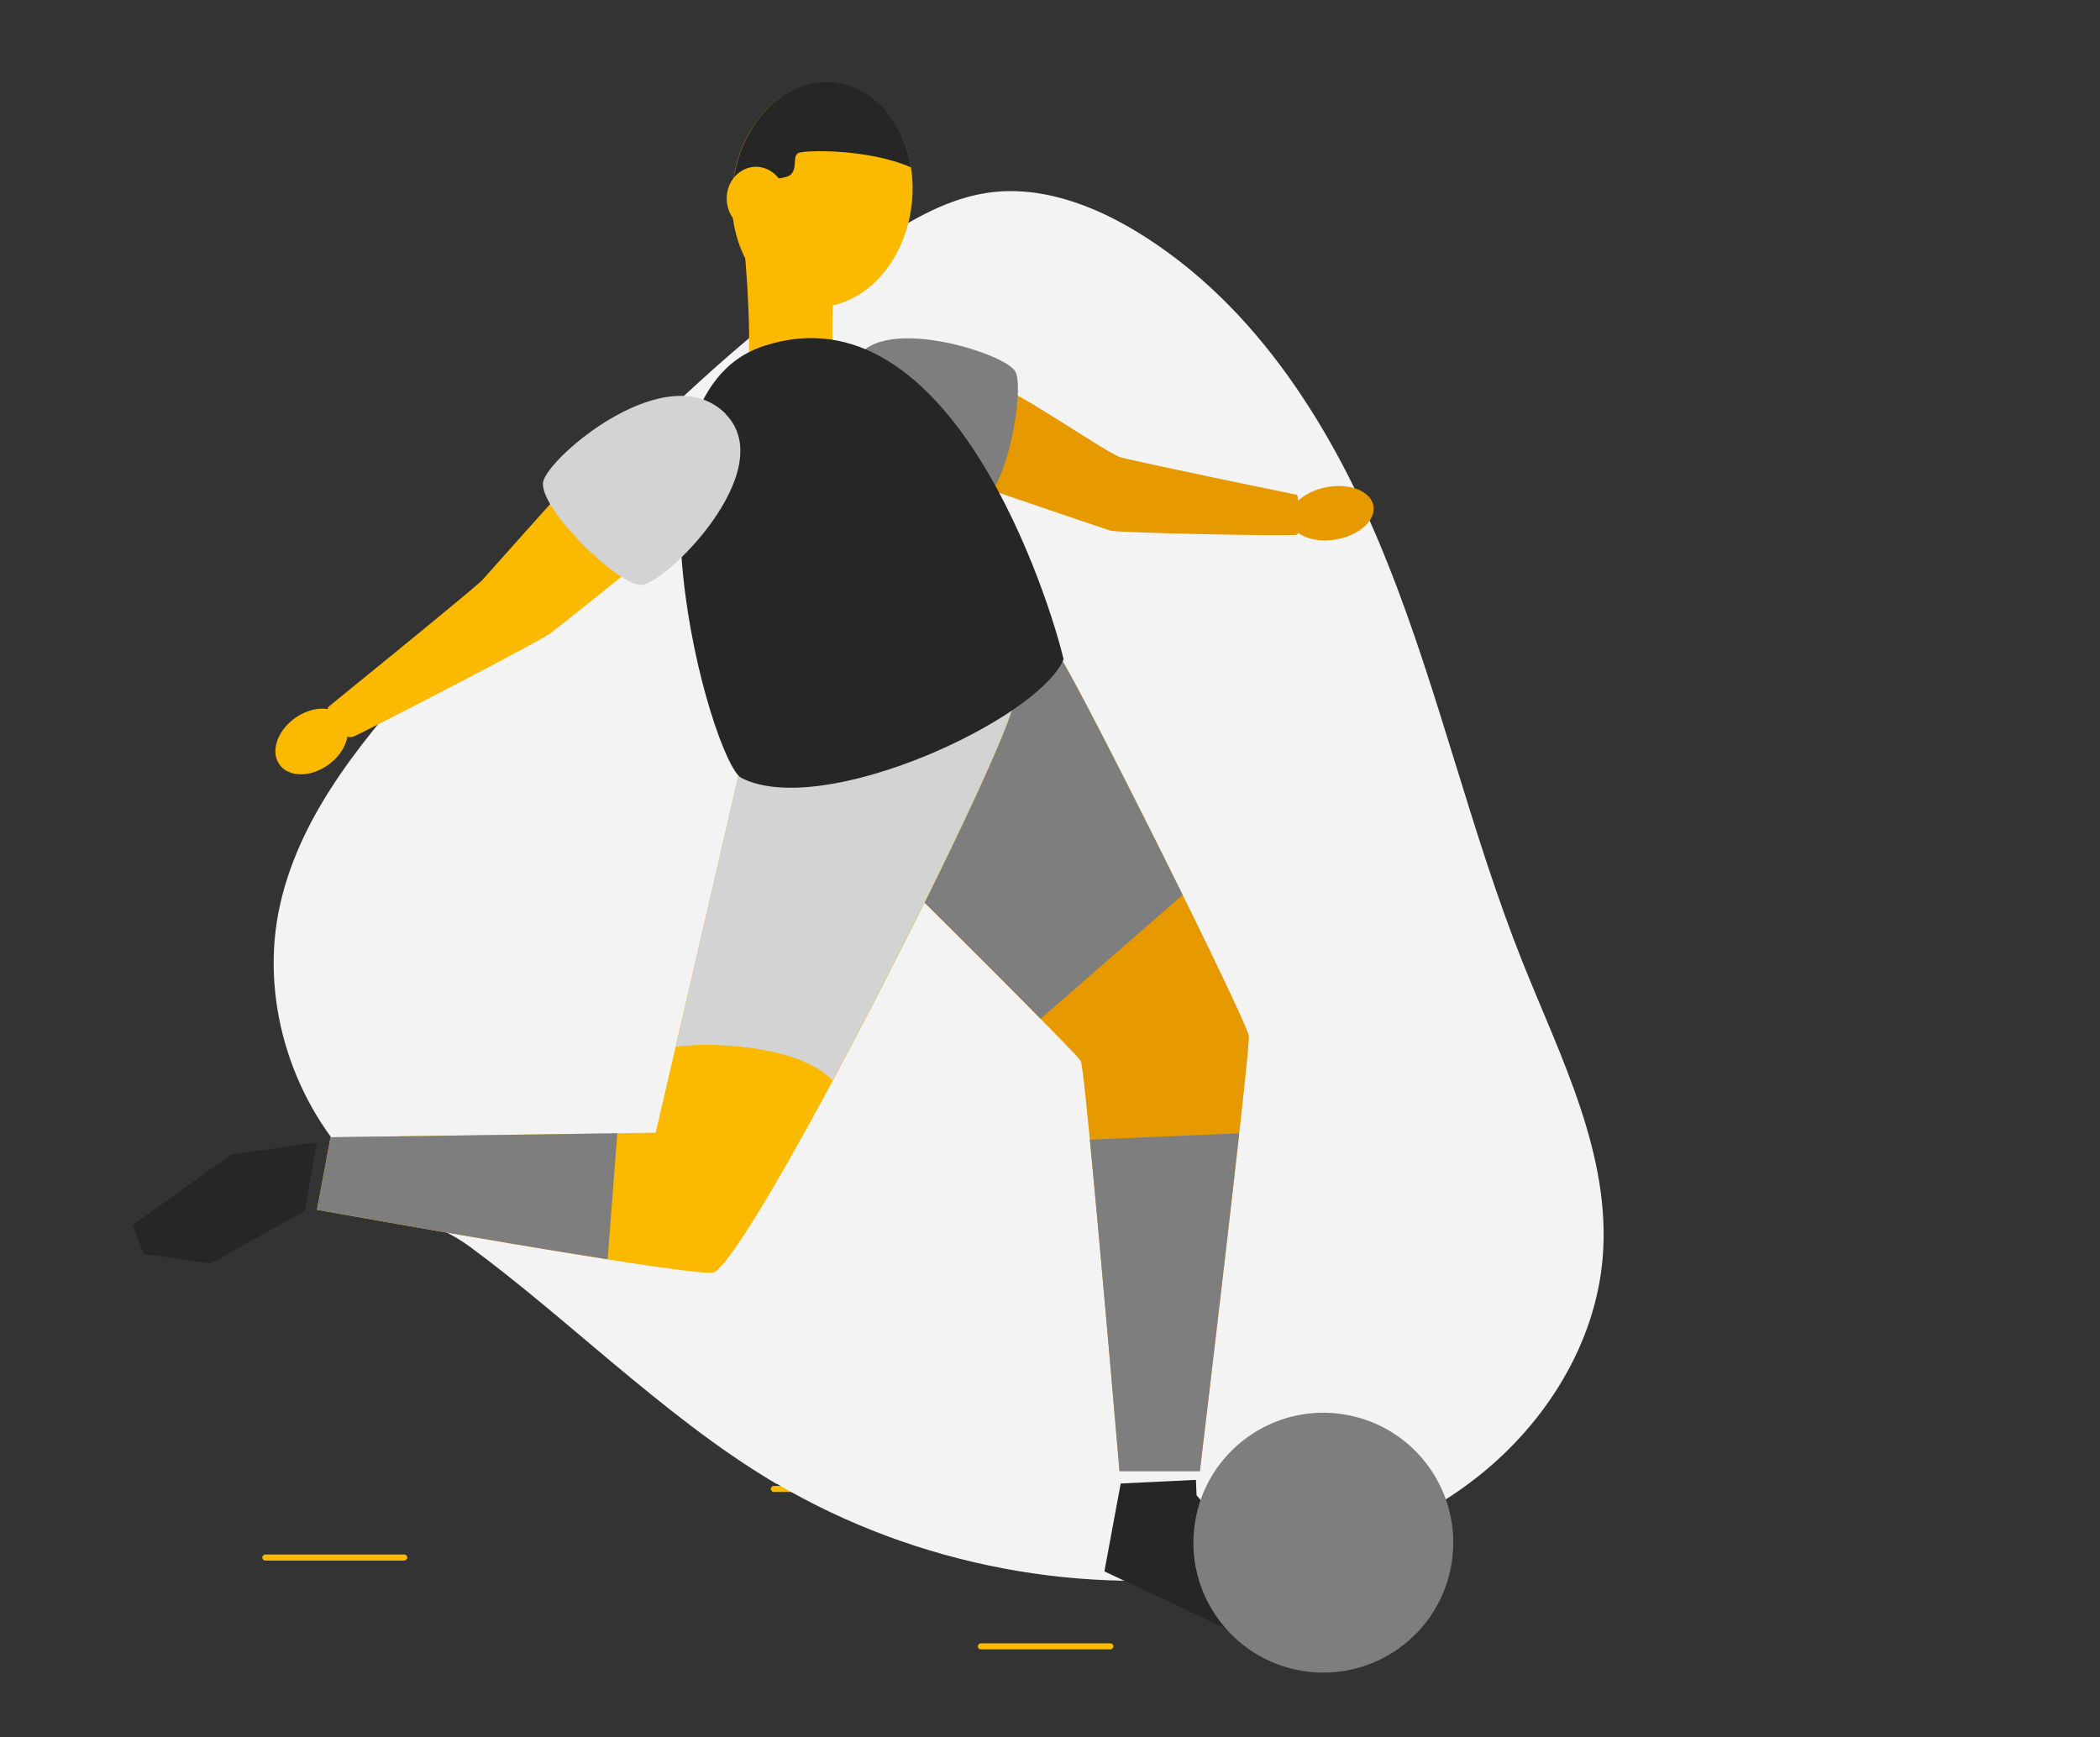 <?xml version="1.0" encoding="UTF-8"?>
<svg xmlns="http://www.w3.org/2000/svg" version="1.1" viewBox="0 0 695 575">
  <rect x="0" y="0" width="695" height="575" fill="#333333" stroke="none"/>
  <defs>
    <style>
      .cls-1 {
        fill: #7e7e7e;
      }

      .cls-1, .cls-2, .cls-3, .cls-4, .cls-5, .cls-6 {
        stroke-width: 0px;
      }

      .cls-2 {
        fill: #f3f3f3;
      }

      .cls-3 {
        fill: #fbba00;
      }

      .cls-4 {
        fill: #d3d3d3;
      }

      .cls-5 {
        fill: #e79900;
      }

      .cls-6 {
        fill: #262626;
      }
    </style>
  </defs>
  <g id="Hintergrund">
    <path class="cls-3" d="M133.8,516.5h-46c-.6,0-1-.5-1-1s.5-1,1-1h46c.6,0,1,.5,1,1s-.5,1-1,1Z"/>
    <path class="cls-3" d="M309.6,486h-30.5c-.6,0-1-.5-1-1s.5-1,1-1h30.5c.6,0,1,.5,1,1s-.5,1-1,1Z"/>
    <path class="cls-3" d="M286.6,493.8h-30.5c-.6,0-1-.5-1-1s.5-1,1-1h30.5c.6,0,1,.5,1,1s-.5,1-1,1Z"/>
    <path class="cls-3" d="M367.5,545.9h-42.9c-.6,0-1-.5-1-1s.5-1,1-1h42.9c.6,0,1,.5,1,1s-.5,1-1,1Z"/>
    <path class="cls-2" d="M257.1,491.1c46.1,27.1,101.7,37.7,154.5,29.3,28-4.5,55.7-14.3,77.9-32,22.2-17.7,38.5-43.7,40.9-72,2.9-34.2-13.9-66.4-26.6-98.2-17.2-43.2-27.4-88.9-44.7-132.1-17.2-43.2-43-85.1-82.7-109.3-14.9-9.1-32.3-15.5-49.5-13-12.9,1.9-24.5,8.5-35.4,15.6-57.2,37.2-103.3,88.7-148.6,139.7-21.2,23.8-43.2,49.1-50.2,80.3-6.8,30.2,3.1,63.4,24.2,85.8s25.9,18.1,38.7,27.5c16.1,11.9,31.2,25,46.6,37.9,17.5,14.6,35.2,29,54.9,40.6Z"/>
  </g>
  <g id="Kopf">
    <path class="cls-3" d="M245,71.9c1.5,6,3.9,39.5,2.5,49.3,5.3,6.1,24.5,7.7,29.5,2.1-1.9-5.8-1.8-20-1-25.3.5-3.4-31-26.1-31-26.1Z"/>
    <ellipse class="cls-3" cx="272.1" cy="64.3" rx="37.3" ry="29.8" transform="translate(176.5 327.1) rotate(-83.3)"/>
    <path class="cls-6" d="M261.2,58.2c3.1-2.1.8-6.6,3.1-7.6,2-.9,22.8-1.5,37.2,4.8-2.3-15-12.1-26.6-25-28.2-15.9-1.9-30.7,12.4-33.7,32,7.2.5,16.4.3,18.4-1.1Z"/>
    <ellipse class="cls-3" cx="250.2" cy="65.7" rx="9.7" ry="10.5"/>
  </g>
  <g id="Bein_Rechts" data-name="Bein Rechts">
    <path class="cls-5" d="M350,216.2c4,4,62.8,121.7,63.3,126.7s-16.2,144-16.2,144h-26.6s-11.3-133-12.8-135.7-57.9-58.6-57.9-58.6c0,0,21.4-77.2,50.1-76.4Z"/>
    <path class="cls-1" d="M344.4,337.2h0l47-41c-17.4-35.2-39.1-77.7-41.5-80-28.8-.9-50.1,76.4-50.1,76.4,0,0,27.5,27.2,44.6,44.6Z"/>
    <path class="cls-1" d="M360.7,377.2c3.8,39.4,9.8,109.7,9.8,109.7h26.6s8.3-69.3,13-111.8l-49.4,2.1Z"/>
    <polygon class="cls-6" points="370.9 491 365.5 520.1 420 545.7 430 534.2 396 494.9 395.8 489.8 370.9 491"/>
  </g>
  <g id="Bein_Links" data-name="Bein Links">
    <path class="cls-3" d="M245,253.9c-1.6,7.3-28,121-28,121l-107.6,1.5-4.5,24s127,22.9,131.4,20.7c13.1-6.6,97.9-174.1,99.2-188.8s-90.5,21.7-90.5,21.7Z"/>
    <path class="cls-4" d="M275.6,357.6c27.6-51.4,59.1-116.5,59.9-125.4,1.3-14.7-90.5,21.7-90.5,21.7-1.1,4.9-13.5,58.5-21.4,92.7,6.5-1.6,40-1.8,52,11.1Z"/>
    <path class="cls-1" d="M204.3,375.1l-94.9,1.3-4.5,24s57.2,10.3,96.2,16.4l3.2-41.7Z"/>
    <polygon class="cls-6" points="104.9 378.1 100.9 400.8 69.7 418.2 47.5 415 44 405.4 76.5 382.1 104.9 378.1"/>
  </g>
  <g id="Arm_Rechts" data-name="Arm Rechts">
    <path class="cls-5" d="M333.7,129.4c6.8,2.7,32.9,20.6,37,21.9s58.6,12.5,58.6,12.5c.6,2.5,1.7,9.9,0,13.2-4.3.5-59.3-.6-61.9-1.4s-43.5-14.8-43.5-14.8l9.8-31.4Z"/>
    <ellipse class="cls-5" cx="440.8" cy="169.6" rx="14" ry="8.8" transform="translate(-23.1 81) rotate(-10.2)"/>
    <path class="cls-1" d="M282.9,120.5c5.7-17.4,50.1-3.8,53.2,2.6s-3.4,41.8-12.1,42.9-46.7-28.2-41.1-45.5Z"/>
  </g>
  <g id="Body">
    <path class="cls-6" d="M252.8,114.5c62.2-20.4,94.8,85,99.2,103.7-8.2,19.8-79.5,53-106.6,39.3-9.9-5-44.1-126.2,7.4-143Z"/>
  </g>
  <g id="Arm_Links" data-name="Arm Links">
    <path class="cls-3" d="M184.8,163.8s-23.2,25.9-25.1,28.1-47.9,39.5-50.7,41.8,3.7,12,8.2,10,60.7-31,64.8-34,28.1-22.4,28.1-22.4l-25.2-23.4Z"/>
    <ellipse class="cls-3" cx="103.1" cy="245.5" rx="13.1" ry="9.5" transform="translate(-124.1 106.6) rotate(-35.8)"/>
    <path class="cls-4" d="M240.1,137c18.4,18.6-20.1,56.6-28,56.6s-34.3-26-32.3-34.3,41.1-41.7,60.4-22.3Z"/>
  </g>
  <g id="Ball">
    <circle class="cls-1" cx="438" cy="510.7" r="43" transform="translate(-136.2 861.3) rotate(-80.8)"/>
  </g>
</svg>